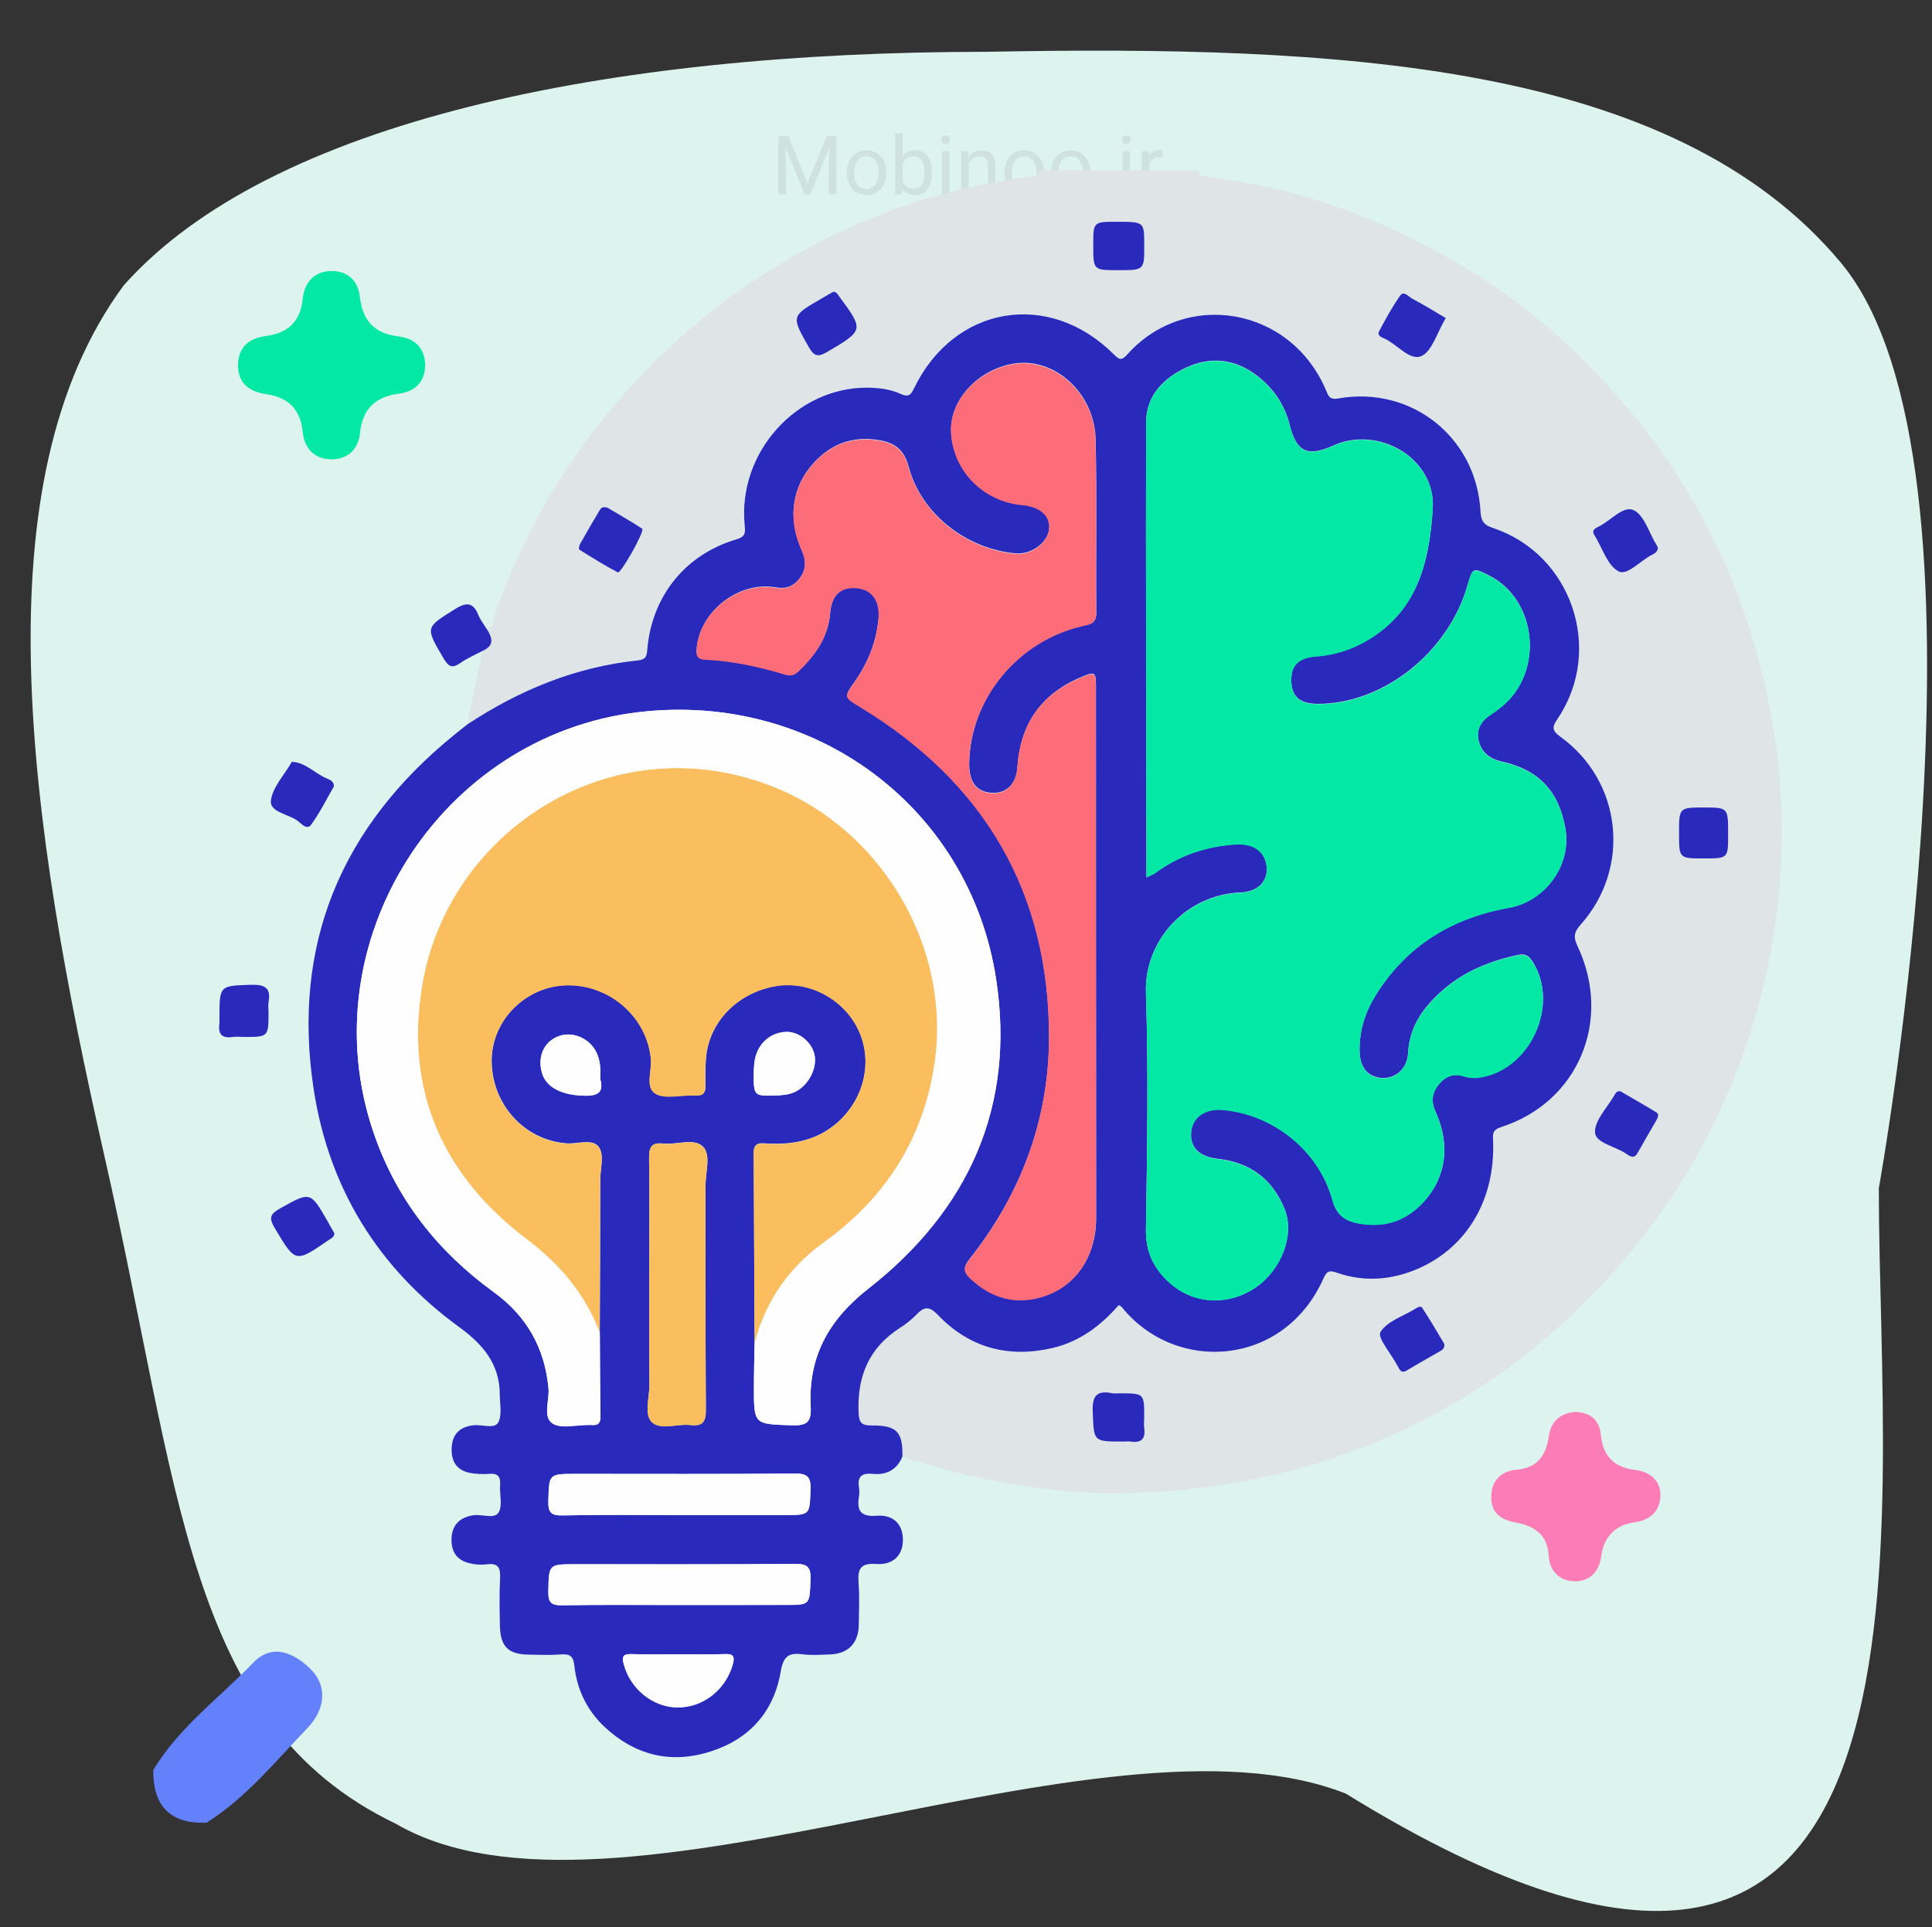 <?xml version="1.0" encoding="UTF-8"?> <!-- Generator: Adobe Illustrator 27.9.0, SVG Export Plug-In . SVG Version: 6.00 Build 0) --> <svg xmlns="http://www.w3.org/2000/svg" xmlns:xlink="http://www.w3.org/1999/xlink" version="1.1" id="Layer_1" x="0px" y="0px" viewBox="0 0 112.96 112.71" style="enable-background:new 0 0 112.96 112.71;" xml:space="preserve"><rect x="0" y="0" width="112.96" height="112.71" fill="#333333" stroke="none"/> <style type="text/css"> .st0{fill:#DDF3EE;} .st1{fill:#404F54;} .st2{fill:#03E8A4;} .st3{fill:#CFE2DD;} .st4{fill:#FB7CB6;} .st5{fill:#6481FC;} .st6{fill:#DFE4E7;} .st7{fill:#2929BC;} .st8{fill:#FBBE5E;} .st9{fill:#FD6C79;} .st10{fill:#FEFEFE;} </style> <g> <path class="st0" d="M7.24,16.68c-8.51,11.51-5.58,31.36-1.14,50.9c4.44,19.51,4.75,33.17,17.04,39.07 c12.7,7.38,41.28-7.39,55.55-1.76c36.23,22.39,31.16-15.49,31.16-35.4c0,0,7.64-42.32-2.22-54.13C97.8,3.58,78.15,2.64,57.65,3.03 C35.63,3.03,15.81,7.06,7.24,16.68z"></path> </g> <path class="st1" d="M0-1"></path> <path class="st0" d="M-8.57,26.3"></path> <path class="st2" d="M24.86,21.34c-0.02,1.01-0.58,1.55-1.54,1.68c-1.35,0.18-2.13,0.88-2.27,2.29c-0.1,0.98-0.73,1.56-1.69,1.55 c-0.97-0.01-1.57-0.64-1.66-1.6c-0.13-1.33-0.85-2.02-2.13-2.21c-1.01-0.15-1.69-0.65-1.65-1.77c0.03-1.03,0.7-1.51,1.62-1.63 c1.31-0.17,2.02-0.85,2.16-2.17c0.1-0.96,0.66-1.6,1.63-1.63c0.97-0.03,1.6,0.54,1.71,1.52c0.16,1.38,0.85,2.13,2.24,2.3 C24.22,19.78,24.83,20.31,24.86,21.34z"></path> <g> <path class="st3" d="M45.52,7.96h0.38l0.06,2.07v1.33h-0.45V7.96z M45.66,7.96h0.44l1.11,2.77l1.11-2.77h0.44l-1.38,3.4h-0.34 L45.66,7.96z M48.51,7.96h0.39v3.4h-0.45v-1.33L48.51,7.96z"></path> <path class="st3" d="M49.51,10.13v-0.05c0-0.24,0.05-0.46,0.14-0.66c0.09-0.19,0.23-0.35,0.4-0.46c0.17-0.11,0.37-0.17,0.61-0.17 c0.24,0,0.44,0.06,0.62,0.17c0.17,0.11,0.3,0.27,0.4,0.46c0.09,0.19,0.14,0.41,0.14,0.66v0.05c0,0.24-0.05,0.46-0.14,0.65 c-0.09,0.19-0.23,0.35-0.4,0.46c-0.17,0.11-0.38,0.17-0.61,0.17s-0.44-0.06-0.61-0.17c-0.17-0.11-0.3-0.26-0.4-0.46 C49.56,10.59,49.51,10.37,49.51,10.13z M49.94,10.07v0.05c0,0.17,0.03,0.32,0.08,0.46s0.13,0.25,0.24,0.34 c0.11,0.08,0.24,0.13,0.4,0.13c0.16,0,0.29-0.04,0.4-0.13c0.11-0.08,0.19-0.2,0.24-0.34s0.08-0.29,0.08-0.46v-0.05 c0-0.17-0.03-0.32-0.08-0.46c-0.05-0.14-0.13-0.25-0.24-0.34c-0.11-0.09-0.24-0.13-0.4-0.13c-0.16,0-0.29,0.04-0.4,0.13 c-0.11,0.09-0.19,0.2-0.24,0.34C49.97,9.76,49.94,9.91,49.94,10.07z"></path> <path class="st3" d="M52.35,7.78h0.43v3.1l-0.04,0.49h-0.4V7.78z M54.49,10.08v0.05c0,0.25-0.04,0.47-0.12,0.66 s-0.19,0.35-0.33,0.46s-0.32,0.17-0.53,0.17c-0.21,0-0.39-0.05-0.53-0.15c-0.14-0.1-0.25-0.24-0.33-0.42s-0.13-0.39-0.16-0.64V9.99 c0.02-0.25,0.08-0.46,0.16-0.64s0.19-0.32,0.33-0.42c0.14-0.1,0.32-0.15,0.53-0.15c0.21,0,0.39,0.05,0.54,0.16 c0.15,0.11,0.26,0.26,0.33,0.45C54.45,9.6,54.49,9.82,54.49,10.08z M54.06,10.13v-0.05c0-0.17-0.02-0.32-0.06-0.46 c-0.04-0.14-0.11-0.25-0.21-0.34s-0.23-0.13-0.39-0.13c-0.11,0-0.2,0.02-0.28,0.06c-0.08,0.04-0.15,0.09-0.2,0.15 c-0.06,0.06-0.1,0.13-0.14,0.21s-0.06,0.16-0.08,0.25v0.56c0.02,0.11,0.07,0.21,0.12,0.31c0.06,0.1,0.13,0.18,0.23,0.25 s0.21,0.1,0.36,0.1c0.16,0,0.28-0.04,0.38-0.12c0.1-0.08,0.17-0.19,0.21-0.33C54.03,10.45,54.06,10.29,54.06,10.13z"></path> <path class="st3" d="M55.04,8.17c0-0.07,0.02-0.13,0.06-0.18s0.11-0.07,0.19-0.07c0.08,0,0.15,0.02,0.19,0.07 c0.04,0.05,0.07,0.11,0.07,0.18c0,0.07-0.02,0.12-0.07,0.17c-0.04,0.05-0.11,0.07-0.19,0.07c-0.08,0-0.15-0.02-0.19-0.07 C55.06,8.29,55.04,8.23,55.04,8.17z M55.51,8.84v2.53h-0.43V8.84H55.51z"></path> <path class="st3" d="M56.63,9.38v1.99H56.2V8.84h0.41L56.63,9.38z M56.53,10L56.35,10c0-0.23,0.05-0.44,0.13-0.62 c0.08-0.18,0.21-0.32,0.36-0.43c0.15-0.11,0.33-0.16,0.54-0.16c0.17,0,0.31,0.03,0.43,0.09c0.12,0.06,0.21,0.16,0.28,0.29 c0.07,0.13,0.1,0.31,0.1,0.53v1.66h-0.43V9.7c0-0.13-0.02-0.24-0.06-0.32c-0.04-0.08-0.1-0.14-0.17-0.18 c-0.08-0.04-0.17-0.05-0.28-0.05c-0.11,0-0.21,0.02-0.29,0.07c-0.09,0.05-0.16,0.11-0.23,0.19c-0.06,0.08-0.11,0.17-0.15,0.27 S56.53,9.89,56.53,10z"></path> <path class="st3" d="M58.73,10.13v-0.05c0-0.24,0.05-0.46,0.14-0.66c0.09-0.19,0.23-0.35,0.4-0.46c0.17-0.11,0.37-0.17,0.61-0.17 c0.24,0,0.44,0.06,0.62,0.17c0.17,0.11,0.3,0.27,0.4,0.46c0.09,0.19,0.14,0.41,0.14,0.66v0.05c0,0.24-0.05,0.46-0.14,0.65 c-0.09,0.19-0.23,0.35-0.4,0.46c-0.17,0.11-0.38,0.17-0.61,0.17s-0.44-0.06-0.61-0.17c-0.17-0.11-0.3-0.26-0.4-0.46 C58.77,10.59,58.73,10.37,58.73,10.13z M59.16,10.07v0.05c0,0.17,0.03,0.32,0.08,0.46s0.13,0.25,0.24,0.34 c0.11,0.08,0.24,0.13,0.4,0.13c0.16,0,0.29-0.04,0.4-0.13c0.11-0.08,0.19-0.2,0.24-0.34s0.08-0.29,0.08-0.46v-0.05 c0-0.17-0.03-0.32-0.08-0.46c-0.05-0.14-0.13-0.25-0.24-0.34c-0.11-0.09-0.24-0.13-0.4-0.13c-0.16,0-0.29,0.04-0.4,0.13 c-0.11,0.09-0.19,0.2-0.24,0.34C59.18,9.76,59.16,9.91,59.16,10.07z"></path> <path class="st3" d="M61.45,10.13v-0.05c0-0.24,0.05-0.46,0.14-0.66c0.09-0.19,0.23-0.35,0.4-0.46c0.17-0.11,0.37-0.17,0.61-0.17 c0.24,0,0.44,0.06,0.61,0.17c0.17,0.11,0.3,0.27,0.4,0.46s0.14,0.41,0.14,0.66v0.05c0,0.24-0.05,0.46-0.14,0.65 s-0.23,0.35-0.4,0.46c-0.17,0.11-0.38,0.17-0.61,0.17c-0.24,0-0.44-0.06-0.61-0.17c-0.17-0.11-0.3-0.26-0.4-0.46 C61.5,10.59,61.45,10.37,61.45,10.13z M61.88,10.07v0.05c0,0.17,0.03,0.32,0.08,0.46s0.13,0.25,0.24,0.34 c0.11,0.08,0.24,0.13,0.4,0.13c0.16,0,0.29-0.04,0.4-0.13c0.11-0.08,0.18-0.2,0.24-0.34c0.05-0.14,0.08-0.29,0.08-0.46v-0.05 c0-0.17-0.03-0.32-0.08-0.46C63.18,9.47,63.1,9.36,63,9.27c-0.11-0.09-0.24-0.13-0.4-0.13c-0.16,0-0.29,0.04-0.4,0.13 s-0.19,0.2-0.24,0.34C61.91,9.76,61.88,9.91,61.88,10.07z"></path> <path class="st3" d="M64.39,10.83c0.06-0.06,0.13-0.09,0.22-0.09s0.16,0.03,0.22,0.09c0.06,0.06,0.09,0.14,0.09,0.22 s-0.03,0.16-0.09,0.22c-0.06,0.06-0.13,0.09-0.22,0.09s-0.16-0.03-0.22-0.09s-0.09-0.13-0.09-0.22 C64.3,10.97,64.33,10.89,64.39,10.83z"></path> <path class="st3" d="M65.59,8.17c0-0.07,0.02-0.13,0.06-0.18c0.04-0.05,0.11-0.07,0.19-0.07c0.08,0,0.15,0.02,0.19,0.07 c0.04,0.05,0.07,0.11,0.07,0.18c0,0.07-0.02,0.12-0.07,0.17C66,8.38,65.93,8.41,65.85,8.41c-0.08,0-0.15-0.02-0.19-0.07 C65.62,8.29,65.59,8.23,65.59,8.17z M66.06,8.84v2.53h-0.43V8.84H66.06z"></path> <path class="st3" d="M67.19,9.23v2.13h-0.43V8.84h0.42L67.19,9.23z M67.98,8.82l0,0.4c-0.04-0.01-0.07-0.01-0.1-0.02 c-0.03,0-0.07,0-0.11,0c-0.13,0-0.25,0.03-0.34,0.08c-0.09,0.05-0.16,0.13-0.21,0.22s-0.08,0.2-0.09,0.33L67,9.9 c0-0.2,0.03-0.39,0.08-0.56c0.05-0.17,0.14-0.3,0.25-0.41c0.12-0.1,0.27-0.15,0.45-0.15c0.03,0,0.07,0,0.11,0.01 C67.93,8.81,67.96,8.81,67.98,8.82z"></path> </g> <path class="st4" d="M92.09,82.57c0.87,0.02,1.42,0.44,1.51,1.34c0.12,1.24,0.76,1.9,2.01,2.05c0.82,0.1,1.48,0.61,1.47,1.47 c-0.01,0.88-0.53,1.46-1.5,1.59c-1.13,0.15-1.81,0.85-1.96,1.99c-0.13,0.97-0.74,1.5-1.62,1.46c-0.81-0.04-1.4-0.59-1.45-1.49 c-0.06-1.25-0.87-1.76-1.95-1.95c-0.86-0.16-1.41-0.56-1.41-1.47c0-0.96,0.55-1.53,1.47-1.61c1.25-0.11,1.73-0.84,1.9-1.97 C90.68,83.14,91.19,82.65,92.09,82.57z"></path> <path class="st5" d="M8.96,103.51c1.51-2.51,3.87-4.22,5.85-6.28c1.12-1.16,2.37-0.55,3.27,0.3c1.16,1.08,0.88,2.5-0.09,3.51 c-1.87,1.95-3.59,4.08-5.91,5.55C9.96,106.67,8.94,105.62,8.96,103.51z"></path> <g> <path class="st6" d="M70.09,9.97c0.03,0.33,0.26,0.34,0.52,0.37c5.53,0.66,10.6,2.59,15.34,5.48c3.25,1.98,6.07,4.48,8.57,7.3 c3.76,4.24,6.45,9.1,8.05,14.57c1.23,4.2,1.78,8.47,1.56,12.82c-0.23,4.59-1.24,9.02-3.05,13.28c-2.3,5.43-5.73,10.04-10.09,13.94 c-3.44,3.07-7.36,5.41-11.69,7.06c-3.48,1.33-7.06,2.06-10.77,2.39c-5.43,0.49-10.66-0.31-15.79-2.01 c0.03-1.43-0.33-1.83-1.79-1.82c-0.6,0.01-0.74-0.17-0.77-0.76c-0.09-2.1,0.61-3.78,2.41-4.94c0.35-0.23,0.69-0.49,0.98-0.79 c0.45-0.47,0.74-0.5,1.25,0.03c1.84,1.92,4.12,2.53,6.7,1.93c1.58-0.37,2.83-1.3,3.87-2.51c0.09,0.06,0.14,0.08,0.18,0.12 c3.16,3.92,9.52,3.49,11.8-1.7c0.2-0.46,0.39-0.45,0.81-0.3c1.61,0.56,3.21,0.42,4.76-0.27c2.83-1.25,4.45-4.01,4.34-7.4 c-0.01-0.39-0.1-0.67,0.47-0.86c4.52-1.45,6.53-6.25,4.46-10.59c-0.24-0.51-0.21-0.81,0.18-1.24c2.97-3.32,2.43-8.39-1.17-10.99 c-0.56-0.4-0.47-0.62-0.15-1.09c2.68-4.02,0.79-9.59-3.79-11.12c-0.58-0.19-0.7-0.45-0.74-1c-0.25-4.32-4.05-7.33-8.31-6.58 c-0.48,0.08-0.57-0.11-0.7-0.43c-2.08-4.97-8.27-5.94-11.66-2.12c-0.3,0.34-0.45,0.29-0.76-0.02c-3.81-3.8-9.34-2.87-11.68,1.96 c-0.19,0.39-0.31,0.56-0.78,0.35c-0.6-0.28-1.27-0.36-1.94-0.37c-4.17-0.03-7.61,3.81-7.19,8.05c0.05,0.45,0.05,0.66-0.48,0.82 c-2.98,0.88-4.92,3.29-5.21,6.37c-0.04,0.38-0.02,0.66-0.55,0.71c-3.64,0.39-6.93,1.73-9.97,3.74c0.3-1.44,0.61-2.87,0.91-4.31 c0.7-0.32,0.53-0.79,0.21-1.28c0.47-0.11,0.41-0.55,0.52-0.86c1.56-4.51,3.9-8.56,6.98-12.21c3.53-4.16,7.73-7.46,12.63-9.86 c3.72-1.82,7.64-2.99,11.76-3.51c0.25-0.03,0.49-0.04,0.51-0.37C63.93,9.97,67.01,9.97,70.09,9.97z M48.73,17.06 c-0.22,0.12-0.46,0.25-0.69,0.39c-1.82,1.05-1.79,1.03-0.75,2.87c0.33,0.58,0.59,0.55,1.1,0.24c2.1-1.24,2.12-1.25,0.67-3.22 C48.98,17.23,48.93,17.07,48.73,17.06z M35.52,29.69c-0.34-0.1-0.4,0.06-0.47,0.18c-0.38,0.65-0.76,1.3-1.13,1.95 c-0.05,0.09-0.08,0.3-0.04,0.32c0.74,0.46,1.48,0.92,2.25,1.33c0.18,0.09,1.61-2.44,1.43-2.55C36.85,30.46,36.12,30.05,35.52,29.69 z M84.53,18.6c-0.67-0.39-1.31-0.79-1.97-1.15c-0.21-0.11-0.48-0.47-0.7-0.17c-0.46,0.66-0.85,1.38-1.23,2.09 c-0.14,0.26,0.16,0.35,0.34,0.43c0.74,0.35,1.48,1.31,2.14,1.01C83.73,20.54,84.01,19.47,84.53,18.6z M96.94,32.07 c-0.03-0.09-0.05-0.15-0.08-0.2c-0.43-0.72-0.72-1.77-1.35-2.05c-0.62-0.28-1.36,0.66-2.09,0.99c-0.05,0.02-0.11,0.06-0.15,0.09 c-0.15,0.11-0.15,0.23-0.05,0.38c0.46,0.74,0.75,1.77,1.41,2.12c0.53,0.28,1.3-0.65,1.99-0.98c0.08-0.04,0.16-0.09,0.22-0.16 C96.89,32.2,96.91,32.12,96.94,32.07z M94.75,63.82c-0.22-0.04-0.29,0.11-0.36,0.23c-0.41,0.73-1.17,1.49-1.13,2.19 c0.04,0.62,1.22,0.81,1.85,1.25c0.24,0.17,0.45,0.27,0.65-0.09c0.34-0.64,0.72-1.26,1.08-1.88c0.09-0.16,0.2-0.35-0.01-0.48 C96.14,64.62,95.43,64.22,94.75,63.82z M84.45,78.6c-0.4-0.67-0.82-1.39-1.28-2.1c-0.1-0.15-0.28-0.03-0.4,0.04 c-0.72,0.43-1.66,0.73-2.05,1.37c-0.2,0.32,0.61,1.26,0.97,1.92c0.03,0.05,0.06,0.1,0.09,0.16c0.11,0.21,0.23,0.32,0.49,0.16 c0.64-0.39,1.3-0.76,1.95-1.13C84.35,78.93,84.46,78.84,84.45,78.6z M101.04,48.79c0-1.56,0-1.56-1.38-1.56 c-1.49,0-1.49,0-1.49,1.52c0,1.46,0,1.46,1.45,1.46C101.04,50.2,101.04,50.2,101.04,48.79z M65.37,15.8c1.53,0,1.53,0,1.53-1.49 c0-1.34,0-1.34-1.6-1.34c-1.38,0-1.38,0-1.38,1.36C63.92,15.8,63.92,15.8,65.37,15.8z M65.46,81.48c-0.15,0-0.31,0.02-0.45,0 c-0.93-0.18-1.15,0.21-1.11,1.11c0.08,1.72,0.02,1.72,1.76,1.72c0.15,0,0.3-0.02,0.45,0c0.63,0.09,0.89-0.16,0.8-0.79 c-0.03-0.21,0-0.42,0-0.63C66.91,81.48,66.91,81.48,65.46,81.48z"></path> <path class="st7" d="M27.33,42.36c3.04-2.01,6.33-3.36,9.97-3.74c0.53-0.06,0.52-0.33,0.55-0.71c0.29-3.08,2.23-5.49,5.21-6.37 c0.53-0.16,0.52-0.37,0.48-0.82c-0.42-4.24,3.02-8.08,7.19-8.05c0.67,0.01,1.34,0.09,1.94,0.37c0.47,0.21,0.59,0.04,0.78-0.35 c2.35-4.83,7.88-5.76,11.68-1.96c0.31,0.31,0.45,0.36,0.76,0.02c3.39-3.83,9.58-2.85,11.66,2.12c0.13,0.32,0.22,0.52,0.7,0.43 c4.27-0.75,8.06,2.26,8.31,6.58c0.03,0.55,0.15,0.81,0.74,1c4.59,1.53,6.48,7.1,3.79,11.12c-0.32,0.48-0.41,0.69,0.15,1.09 c3.6,2.6,4.14,7.67,1.17,10.99c-0.39,0.44-0.42,0.73-0.18,1.24c2.06,4.34,0.05,9.14-4.46,10.59c-0.57,0.18-0.48,0.47-0.47,0.86 c0.11,3.38-1.51,6.14-4.34,7.4c-1.55,0.68-3.15,0.82-4.76,0.27c-0.42-0.15-0.61-0.16-0.81,0.3c-2.29,5.19-8.64,5.62-11.8,1.7 c-0.03-0.04-0.09-0.06-0.18-0.12c-1.04,1.2-2.29,2.14-3.87,2.51c-2.59,0.6-4.86-0.01-6.7-1.93c-0.51-0.53-0.8-0.5-1.25-0.03 c-0.29,0.3-0.63,0.57-0.98,0.79c-1.81,1.16-2.5,2.84-2.41,4.94c0.02,0.59,0.17,0.77,0.77,0.76c1.47-0.01,1.82,0.38,1.79,1.82 c-0.32,0.78-0.94,1.09-1.73,1.01c-0.62-0.06-0.91,0.13-0.81,0.79c0.03,0.18,0.03,0.37,0,0.54c-0.13,0.82,0.09,1.19,1.03,1.12 c0.98-0.08,1.52,0.49,1.54,1.36c0.02,0.91-0.53,1.53-1.56,1.46c-0.97-0.07-1.09,0.34-1.03,1.14c0.06,0.81,0.02,1.63,0.01,2.44 c-0.02,1.05-0.62,1.67-1.68,1.71c-0.54,0.02-1.09,0.06-1.63-0.01c-0.81-0.11-1.1,0.15-1.25,0.99c-0.4,2.37-1.82,3.97-4.12,4.7 c-2.32,0.74-4.42,0.21-6.19-1.45c-1.02-0.96-1.61-2.18-1.76-3.58c-0.06-0.56-0.27-0.69-0.79-0.65c-0.63,0.05-1.27,0.02-1.9,0.01 c-1.17-0.02-1.63-0.47-1.66-1.66c-0.02-0.94-0.04-1.87,0.01-2.81c0.03-0.61-0.12-0.9-0.78-0.81c-0.32,0.04-0.67,0.02-0.99-0.06 c-0.76-0.17-1.1-0.68-1.07-1.45c0.03-0.78,0.46-1.21,1.21-1.35c0.03-0.01,0.06,0,0.09-0.01c0.5-0.07,1.2,0.24,1.45-0.16 c0.25-0.4,0.05-1.05,0.09-1.59c0.04-0.5-0.13-0.72-0.65-0.67c-0.36,0.03-0.73,0.01-1.08-0.05c-0.83-0.15-1.15-0.71-1.1-1.51 c0.05-0.78,0.49-1.19,1.26-1.28c0.5-0.06,1.22,0.23,1.45-0.15c0.25-0.43,0.1-1.11,0.1-1.68c-0.01-1.78-1.02-2.93-2.38-3.92 c-4.74-3.45-7.62-8.14-8.5-13.9c-1.29-8.43,1.59-15.34,8.2-20.71C26.8,42.77,27.07,42.57,27.33,42.36z M44.12,78.55 c-0.01,0.84-0.04,1.69-0.04,2.53c-0.01,2.24,0,2.2,2.24,2.27c0.89,0.03,1.12-0.22,1.08-1.09c-0.15-2.9,1.04-5.08,3.36-6.89 c5.87-4.59,8.63-10.67,7.48-18.12c-1.55-10.09-10.66-16.79-20.86-15.61C25.7,43,18.03,55.15,21.85,66.25 c1.33,3.87,3.73,6.91,7.02,9.3c1.91,1.39,2.98,3.26,3.2,5.63c0.06,0.7-0.34,1.67,0.22,2.04c0.5,0.34,1.4,0.09,2.12,0.1 c0.06,0,0.12-0.01,0.18,0c0.39,0.05,0.53-0.12,0.52-0.52c-0.03-1.63-0.03-3.26-0.04-4.89c0.01-2.99,0.03-5.98,0.03-8.96 c0-0.66,0.27-1.47-0.13-1.93c-0.39-0.43-1.2-0.12-1.82-0.16c-2.49-0.17-4.42-2.3-4.4-4.88c0.02-2.32,1.97-4.29,4.33-4.37 c2.54-0.09,4.75,1.84,4.98,4.3c0.07,0.7-0.34,1.65,0.26,2.03c0.53,0.33,1.41,0.1,2.13,0.11c0.09,0,0.18-0.01,0.27,0 c0.38,0.02,0.54-0.15,0.53-0.54c-0.01-0.54-0.01-1.09,0.03-1.63c0.17-2.09,1.79-3.79,4-4.21c1.95-0.37,4,0.68,4.89,2.5 c0.88,1.81,0.4,4.02-1.17,5.44c-1.18,1.06-2.59,1.34-4.12,1.26c-0.38-0.02-0.81-0.11-0.81,0.53C44.09,71.13,44.1,74.84,44.12,78.55 z M67.03,51.31c0.25-0.12,0.36-0.16,0.45-0.22c1.42-1.05,3.01-1.61,4.78-1.72c0.99-0.06,1.67,0.38,1.79,1.24 c0.12,0.89-0.47,1.54-1.53,1.58c-3.21,0.14-5.62,2.83-5.52,5.85c0.15,4.61,0.07,9.24,0,13.86c-0.02,1.35,0.49,2.33,1.44,3.16 c1.41,1.23,3.45,1.3,5.02,0.19c1.47-1.03,2.24-3.04,1.66-4.52c-0.69-1.75-2.01-2.75-3.88-2.96c-1.1-0.12-1.66-0.64-1.6-1.54 c0.06-0.9,0.83-1.44,1.9-1.33c2.94,0.29,5.58,2.4,6.36,5.27c0.24,0.9,0.77,1.24,1.55,1.37c1.36,0.24,2.57-0.06,3.58-1.05 c1.48-1.43,1.84-3.42,0.9-5.49c-0.28-0.61-0.19-1.12,0.19-1.59c0.37-0.46,0.87-0.66,1.45-0.48c0.3,0.09,0.59,0.12,0.89,0.08 c2.96-0.4,4.74-4.17,3.18-6.73c-0.21-0.35-0.44-0.54-0.88-0.44c-1.59,0.34-3.06,0.92-4.31,1.98c-1.15,0.99-2.03,2.11-2.12,3.74 c-0.05,0.98-0.79,1.56-1.61,1.47c-0.81-0.09-1.24-0.67-1.23-1.69c0.01-1.12,0.33-2.15,0.91-3.09c1.8-2.94,4.49-4.58,7.82-5.17 c2.13-0.38,3.7-2.5,3.3-4.67c-0.39-2.17-1.58-3.41-3.73-3.88c-0.72-0.16-1.21-0.58-1.35-1.29c-0.13-0.67,0.23-1.15,0.79-1.5 c0.2-0.13,0.39-0.28,0.58-0.43c2.48-2.02,2.07-6.24-0.75-7.66c-0.94-0.47-0.95-0.47-1.25,0.55c-1.12,3.94-4.92,6.96-8.75,6.96 c-1.05,0-1.53-0.41-1.56-1.32c-0.03-0.93,0.41-1.39,1.44-1.46c1.36-0.1,2.57-0.58,3.67-1.38c2.47-1.81,2.99-4.59,3.16-7.26 c0.19-2.93-3.17-4.88-5.8-3.69c-1.51,0.68-2.16,0.4-2.56-1.19c-0.3-1.2-0.95-2.15-1.91-2.89c-1.29-0.99-2.73-1.15-4.18-0.46 c-1.31,0.62-2.31,1.64-2.31,3.19c-0.02,8.45,0.01,16.91,0.02,25.36C67.03,50.43,67.03,50.79,67.03,51.31z M64.08,55.85 c0-5.19,0-10.39,0-15.58c0-1.02-0.02-1.04-0.99-0.62c-2.26,0.99-3.43,2.73-3.6,5.19c-0.07,1.05-0.68,1.58-1.53,1.52 c-0.87-0.06-1.31-0.64-1.29-1.73c0.05-3.78,2.86-7.19,6.64-8.04c0.43-0.1,0.79-0.13,0.79-0.75c-0.03-3.38,0.04-6.76-0.04-10.14 c-0.06-2.72-2.4-4.82-4.77-4.44c-2.1,0.34-3.75,2.12-3.68,3.96c0.09,2.25,1.86,4.08,4.14,4.29c1.08,0.1,1.69,0.65,1.59,1.44 c-0.1,0.8-1.04,1.48-1.94,1.41c-2.9-0.25-5.56-2.32-6.28-5.1c-0.26-0.98-0.84-1.36-1.66-1.51c-1.31-0.24-2.52,0.05-3.53,0.97 c-1.56,1.42-1.97,3.42-1.05,5.44c0.28,0.62,0.26,1.17-0.15,1.69c-0.34,0.43-0.79,0.61-1.36,0.5c-2.15-0.39-4.44,1.38-4.63,3.54 c-0.03,0.38-0.01,0.64,0.48,0.66c1.6,0.08,3.17,0.41,4.7,0.88c0.28,0.09,0.52,0.05,0.75-0.17c0.99-0.94,1.75-1.99,1.87-3.41 c0.09-1.09,0.64-1.58,1.62-1.47c0.86,0.09,1.31,0.76,1.21,1.79c-0.13,1.36-0.61,2.57-1.39,3.68c-0.65,0.92-0.63,0.89,0.34,1.49 c7.24,4.4,11.03,10.82,11.02,19.31c-0.01,4.82-1.64,9.17-4.64,12.96c-0.35,0.44-0.41,0.73,0.02,1.12c1.03,0.96,2.22,1.46,3.63,1.23 c2.27-0.38,3.74-2.23,3.74-4.74C64.09,66.11,64.08,60.98,64.08,55.85z M37.96,75.09c0,1.96-0.01,3.92,0.01,5.87 c0.01,0.75-0.32,1.72,0.13,2.19c0.49,0.51,1.49,0.09,2.26,0.18c0.71,0.08,0.91-0.16,0.91-0.89c-0.03-4.37-0.01-8.74-0.02-13.11 c0-0.78,0.33-1.78-0.14-2.27c-0.51-0.54-1.54-0.1-2.34-0.19c-0.63-0.07-0.82,0.17-0.82,0.8C37.98,70.15,37.96,72.62,37.96,75.09z M39.7,88.6c2.05,0,4.1,0,6.15,0c1.53,0,1.49,0,1.54-1.49c0.03-0.77-0.21-0.95-0.96-0.94c-4.25,0.04-8.49,0.02-12.74,0.02 c-1.63,0-1.59,0-1.63,1.6c-0.02,0.7,0.2,0.85,0.86,0.83C35.18,88.57,37.44,88.6,39.7,88.6z M39.67,93.86c2.08,0,4.17,0,6.25,0 c1.46,0,1.41,0,1.47-1.48c0.03-0.78-0.24-0.93-0.96-0.92c-4.26,0.03-8.51,0.02-12.77,0.02c-1.6,0-1.57,0-1.6,1.62 c-0.01,0.66,0.22,0.79,0.82,0.78C35.15,93.84,37.41,93.86,39.67,93.86z M39.72,96.74c-0.93,0-1.87,0.02-2.8-0.01 c-0.45-0.01-0.57,0.11-0.45,0.57c0.37,1.44,1.68,2.53,3.13,2.55c1.51,0.02,2.84-1.04,3.25-2.52c0.14-0.53-0.03-0.62-0.5-0.6 C41.46,96.76,40.59,96.74,39.72,96.74z M44.07,62.65c-0.01,1.43-0.01,1.44,1.19,1.41c0.33-0.01,0.67-0.02,0.98-0.12 c0.87-0.25,1.52-1.3,1.4-2.17c-0.11-0.76-0.87-1.43-1.62-1.43c-0.97,0-1.74,0.69-1.9,1.7C44.08,62.31,44.08,62.58,44.07,62.65z M35.09,63.08c0.04-0.59,0-1.07-0.21-1.51c-0.39-0.83-1.36-1.27-2.18-0.99c-0.87,0.3-1.28,1.16-1.03,2.12 c0.22,0.84,1.07,1.3,2.29,1.37C34.81,64.12,35.36,64.01,35.09,63.08z"></path> <path class="st7" d="M15.7,59.16c0,1.48,0,1.48-1.45,1.48c-0.21,0-0.42-0.03-0.63,0c-0.63,0.1-0.89-0.16-0.79-0.79 c0.01-0.09,0-0.18,0-0.27c0-1.97,0-1.93,1.84-1.99c0.8-0.02,1.19,0.16,1.03,1.02C15.67,58.79,15.7,58.98,15.7,59.16z"></path> <path class="st7" d="M19.52,45.99c-0.43,0.75-0.82,1.54-1.33,2.24c-0.26,0.35-0.6-0.1-0.83-0.26c-0.54-0.37-1.6-0.49-1.52-1.15 c0.09-0.77,0.76-1.47,1.18-2.2c0.01-0.03,0.04-0.07,0.05-0.07c0.79,0.04,1.31,0.65,1.98,0.95C19.24,45.59,19.53,45.65,19.52,45.99z "></path> <path class="st7" d="M19.55,72.12c-0.01,0.25-0.2,0.3-0.34,0.4c-1.96,1.35-1.93,1.33-3.15-0.71c-0.36-0.6-0.25-0.82,0.31-1.14 c1.78-0.99,1.77-1.02,2.79,0.76C19.29,71.67,19.43,71.91,19.55,72.12z"></path> <path class="st7" d="M28.45,36.77c0.32,0.49,0.49,0.96-0.21,1.28c-0.45,0.24-0.93,0.44-1.34,0.73c-0.48,0.34-0.69,0.18-0.96-0.27 c-1.09-1.85-1.08-1.8,0.68-2.9c0.72-0.45,1.07-0.34,1.37,0.4C28.1,36.28,28.3,36.52,28.45,36.77z"></path> <path class="st7" d="M48.73,17.06c0.2,0.01,0.25,0.17,0.34,0.28c1.45,1.96,1.43,1.98-0.67,3.22c-0.51,0.3-0.77,0.34-1.1-0.24 c-1.04-1.84-1.07-1.82,0.75-2.87C48.27,17.31,48.51,17.18,48.73,17.06z"></path> <path class="st7" d="M35.52,29.69c0.6,0.36,1.33,0.77,2.03,1.23c0.17,0.11-1.25,2.65-1.43,2.55c-0.77-0.4-1.51-0.87-2.25-1.33 c-0.04-0.02-0.01-0.23,0.04-0.32c0.37-0.66,0.75-1.31,1.13-1.95C35.12,29.75,35.18,29.59,35.52,29.69z"></path> <path class="st7" d="M84.53,18.6c-0.52,0.87-0.8,1.94-1.42,2.22c-0.67,0.3-1.4-0.66-2.14-1.01c-0.18-0.08-0.47-0.18-0.34-0.43 c0.38-0.72,0.77-1.43,1.23-2.09c0.21-0.31,0.49,0.05,0.7,0.17C83.22,17.81,83.86,18.2,84.53,18.6z"></path> <path class="st7" d="M96.94,32.07c-0.02,0.05-0.05,0.14-0.1,0.2c-0.06,0.07-0.14,0.12-0.22,0.16c-0.7,0.33-1.47,1.26-1.99,0.98 c-0.66-0.35-0.95-1.39-1.41-2.12c-0.1-0.15-0.09-0.27,0.05-0.38c0.05-0.04,0.1-0.07,0.15-0.09c0.72-0.33,1.47-1.27,2.09-0.99 c0.63,0.29,0.91,1.34,1.35,2.05C96.89,31.91,96.91,31.98,96.94,32.07z"></path> <path class="st7" d="M94.75,63.82c0.68,0.4,1.39,0.8,2.08,1.22c0.21,0.13,0.09,0.32,0.01,0.48c-0.36,0.63-0.73,1.25-1.08,1.88 c-0.19,0.36-0.4,0.26-0.65,0.09c-0.63-0.45-1.81-0.64-1.85-1.25c-0.05-0.7,0.71-1.46,1.13-2.19 C94.46,63.93,94.53,63.78,94.75,63.82z"></path> <path class="st7" d="M84.45,78.6c0.01,0.25-0.1,0.33-0.24,0.41c-0.65,0.38-1.31,0.74-1.95,1.13c-0.26,0.16-0.38,0.06-0.49-0.16 c-0.03-0.05-0.06-0.1-0.09-0.16c-0.35-0.66-1.16-1.6-0.97-1.92c0.39-0.64,1.34-0.93,2.05-1.37c0.13-0.08,0.31-0.19,0.4-0.04 C83.63,77.2,84.05,77.93,84.45,78.6z"></path> <path class="st7" d="M101.04,48.79c0,1.41,0,1.41-1.42,1.41c-1.45,0-1.45,0-1.45-1.46c0-1.52,0-1.52,1.49-1.52 C101.04,47.23,101.04,47.23,101.04,48.79z"></path> <path class="st7" d="M65.37,15.8c-1.45,0-1.45,0-1.45-1.47c0-1.36,0-1.36,1.38-1.36c1.6,0,1.6,0,1.6,1.34 C66.91,15.8,66.91,15.8,65.37,15.8z"></path> <path class="st7" d="M65.46,81.48c1.44,0,1.44,0,1.44,1.4c0,0.21-0.03,0.42,0,0.63c0.09,0.63-0.17,0.89-0.8,0.79 c-0.15-0.02-0.3,0-0.45,0c-1.74,0-1.69,0-1.76-1.72c-0.04-0.9,0.19-1.29,1.11-1.11C65.16,81.5,65.31,81.48,65.46,81.48z"></path> <path class="st2" d="M67.03,51.31c0-0.51,0-0.87,0-1.23c-0.01-8.45-0.04-16.91-0.02-25.36c0-1.56,1-2.57,2.31-3.19 c1.44-0.69,2.89-0.53,4.18,0.46c0.95,0.74,1.61,1.69,1.91,2.89c0.4,1.59,1.05,1.87,2.56,1.19c2.63-1.19,5.99,0.76,5.8,3.69 c-0.18,2.67-0.69,5.46-3.16,7.26c-1.1,0.81-2.31,1.28-3.67,1.38c-1.03,0.08-1.47,0.53-1.44,1.46c0.03,0.91,0.51,1.32,1.56,1.32 c3.83,0,7.63-3.01,8.75-6.96c0.29-1.02,0.31-1.03,1.25-0.55c2.82,1.42,3.23,5.64,0.75,7.66c-0.19,0.15-0.38,0.31-0.58,0.43 c-0.56,0.35-0.92,0.82-0.79,1.5c0.14,0.72,0.63,1.13,1.35,1.29c2.15,0.47,3.34,1.71,3.73,3.88c0.39,2.17-1.17,4.29-3.3,4.67 c-3.33,0.59-6.02,2.23-7.82,5.17c-0.58,0.94-0.9,1.97-0.91,3.09c-0.01,1.02,0.42,1.61,1.23,1.69c0.82,0.09,1.56-0.49,1.61-1.47 c0.09-1.63,0.97-2.75,2.12-3.74c1.24-1.07,2.72-1.65,4.31-1.98c0.43-0.09,0.67,0.1,0.88,0.44c1.56,2.56-0.22,6.34-3.18,6.73 c-0.3,0.04-0.59,0.01-0.89-0.08c-0.58-0.19-1.08,0.01-1.45,0.48c-0.38,0.48-0.47,0.98-0.19,1.59c0.93,2.07,0.57,4.05-0.9,5.49 c-1.02,0.99-2.22,1.29-3.58,1.05c-0.78-0.14-1.3-0.48-1.55-1.37c-0.78-2.87-3.42-4.99-6.36-5.27c-1.08-0.1-1.84,0.43-1.9,1.33 c-0.06,0.9,0.5,1.41,1.6,1.54c1.88,0.21,3.19,1.21,3.88,2.96c0.58,1.47-0.18,3.48-1.66,4.52c-1.58,1.1-3.61,1.04-5.02-0.19 c-0.95-0.83-1.46-1.81-1.44-3.16c0.07-4.62,0.15-9.24,0-13.86c-0.1-3.03,2.31-5.71,5.52-5.85c1.06-0.05,1.65-0.69,1.53-1.58 c-0.12-0.86-0.8-1.3-1.79-1.24c-1.77,0.11-3.36,0.66-4.78,1.72C67.39,51.15,67.28,51.19,67.03,51.31z"></path> <path class="st8" d="M44.12,78.55c-0.02-3.71-0.03-7.42-0.06-11.13c0-0.64,0.43-0.55,0.81-0.53c1.53,0.08,2.94-0.2,4.12-1.26 c1.58-1.42,2.05-3.62,1.17-5.44c-0.88-1.81-2.94-2.87-4.89-2.5c-2.21,0.42-3.83,2.12-4,4.21c-0.04,0.54-0.04,1.09-0.03,1.63 c0.01,0.39-0.15,0.56-0.53,0.54c-0.09-0.01-0.18,0-0.27,0c-0.72-0.01-1.6,0.22-2.13-0.11c-0.6-0.37-0.2-1.33-0.26-2.03 c-0.23-2.46-2.44-4.39-4.98-4.3c-2.36,0.08-4.31,2.05-4.33,4.37c-0.02,2.58,1.91,4.7,4.4,4.88c0.62,0.04,1.44-0.28,1.82,0.16 c0.41,0.46,0.13,1.27,0.13,1.93c0,2.99-0.02,5.98-0.03,8.96c-0.86-2.26-2.34-4-4.28-5.47c-4.92-3.72-7.12-8.7-6.11-14.81 c1.51-9.15,11.22-15.38,20.6-11.62c6.33,2.54,10.36,9.39,9.37,16.15c-0.64,4.4-2.86,7.87-6.47,10.47 C46.12,74.13,44.76,76.09,44.12,78.55z"></path> <path class="st9" d="M64.08,55.85c0,5.13,0.01,10.27,0,15.4c-0.01,2.51-1.47,4.36-3.74,4.74c-1.41,0.23-2.6-0.26-3.63-1.23 c-0.43-0.4-0.37-0.68-0.02-1.12c3-3.8,4.63-8.15,4.64-12.96c0.01-8.49-3.78-14.91-11.02-19.31c-0.97-0.59-0.99-0.57-0.34-1.49 c0.78-1.11,1.26-2.32,1.39-3.68c0.09-1.02-0.35-1.69-1.21-1.79c-0.98-0.11-1.53,0.38-1.62,1.47c-0.12,1.42-0.88,2.47-1.87,3.41 c-0.23,0.21-0.46,0.25-0.75,0.17c-1.53-0.47-3.09-0.8-4.7-0.88c-0.48-0.02-0.51-0.29-0.48-0.66c0.19-2.17,2.48-3.93,4.63-3.54 c0.57,0.1,1.02-0.07,1.36-0.5c0.41-0.52,0.43-1.06,0.15-1.69c-0.91-2.02-0.5-4.02,1.05-5.44c1.01-0.92,2.22-1.21,3.53-0.97 c0.82,0.15,1.4,0.53,1.66,1.51c0.73,2.77,3.38,4.85,6.28,5.1c0.9,0.08,1.84-0.6,1.94-1.41c0.1-0.79-0.5-1.34-1.59-1.44 c-2.28-0.21-4.05-2.04-4.14-4.29c-0.07-1.84,1.58-3.62,3.68-3.96c2.37-0.38,4.71,1.72,4.77,4.44c0.08,3.38,0.01,6.76,0.04,10.14 c0,0.61-0.36,0.65-0.79,0.75c-3.77,0.85-6.59,4.26-6.64,8.04c-0.02,1.09,0.42,1.66,1.29,1.73c0.85,0.06,1.46-0.47,1.53-1.52 c0.16-2.47,1.34-4.21,3.6-5.19c0.97-0.42,0.99-0.4,0.99,0.62C64.08,45.46,64.08,50.65,64.08,55.85z"></path> <path class="st10" d="M44.12,78.55c0.64-2.46,2.01-4.42,4.06-5.9c3.61-2.6,5.82-6.07,6.47-10.47c0.99-6.75-3.05-13.61-9.37-16.15 c-9.37-3.76-19.09,2.47-20.6,11.62c-1.01,6.11,1.19,11.09,6.11,14.81c1.94,1.46,3.41,3.2,4.28,5.47c0.01,1.63,0.02,3.26,0.04,4.89 c0.01,0.39-0.13,0.56-0.52,0.52c-0.06-0.01-0.12,0-0.18,0c-0.72-0.01-1.62,0.24-2.12-0.1c-0.56-0.38-0.16-1.34-0.22-2.04 c-0.22-2.37-1.28-4.24-3.2-5.63c-3.29-2.39-5.69-5.43-7.02-9.3C18.03,55.15,25.7,43,37.38,41.64c10.2-1.18,19.31,5.52,20.86,15.61 c1.14,7.45-1.61,13.52-7.48,18.12c-2.32,1.82-3.51,3.99-3.36,6.89c0.05,0.87-0.19,1.12-1.08,1.09c-2.24-0.07-2.24-0.02-2.24-2.27 C44.08,80.24,44.1,79.4,44.12,78.55z"></path> <path class="st8" d="M37.96,75.09c0-2.47,0.02-4.94-0.01-7.41c-0.01-0.63,0.19-0.87,0.82-0.8c0.8,0.09,1.83-0.34,2.34,0.19 c0.47,0.49,0.13,1.49,0.14,2.27c0.01,4.37-0.01,8.74,0.02,13.11c0.01,0.72-0.2,0.97-0.91,0.89c-0.77-0.09-1.76,0.32-2.26-0.18 c-0.45-0.46-0.12-1.44-0.13-2.19C37.95,79.01,37.96,77.05,37.96,75.09z"></path> <path class="st10" d="M39.7,88.6c-2.26,0-4.52-0.03-6.78,0.02c-0.66,0.01-0.88-0.13-0.86-0.83c0.05-1.59,0.01-1.6,1.63-1.6 c4.25,0,8.49,0.02,12.74-0.02c0.74-0.01,0.99,0.17,0.96,0.94c-0.06,1.49-0.01,1.49-1.54,1.49C43.8,88.6,41.75,88.6,39.7,88.6z"></path> <path class="st10" d="M39.67,93.86c-2.26,0-4.53-0.02-6.79,0.01c-0.61,0.01-0.83-0.12-0.82-0.78c0.03-1.62,0-1.62,1.6-1.62 c4.26,0,8.51,0.02,12.77-0.02c0.73-0.01,1,0.14,0.96,0.92c-0.06,1.48-0.01,1.48-1.47,1.48C43.84,93.86,41.76,93.86,39.67,93.86z"></path> <path class="st10" d="M39.72,96.74c0.87,0,1.75,0.02,2.62-0.01c0.48-0.02,0.65,0.07,0.5,0.6c-0.41,1.48-1.74,2.54-3.25,2.52 c-1.45-0.02-2.76-1.11-3.13-2.55c-0.12-0.46,0-0.58,0.45-0.57C37.85,96.76,38.78,96.74,39.72,96.74z"></path> <path class="st10" d="M44.07,62.65c0.01-0.06,0.01-0.34,0.05-0.6c0.16-1.01,0.93-1.7,1.9-1.7c0.75,0,1.51,0.67,1.62,1.43 c0.12,0.87-0.53,1.92-1.4,2.17c-0.31,0.09-0.65,0.11-0.98,0.12C44.06,64.09,44.06,64.08,44.07,62.65z"></path> <path class="st10" d="M35.09,63.08c0.27,0.92-0.28,1.03-1.12,0.99c-1.22-0.07-2.07-0.53-2.29-1.37c-0.26-0.96,0.16-1.83,1.03-2.12 c0.82-0.28,1.79,0.16,2.18,0.99C35.09,62.02,35.13,62.5,35.09,63.08z"></path> </g> </svg> 